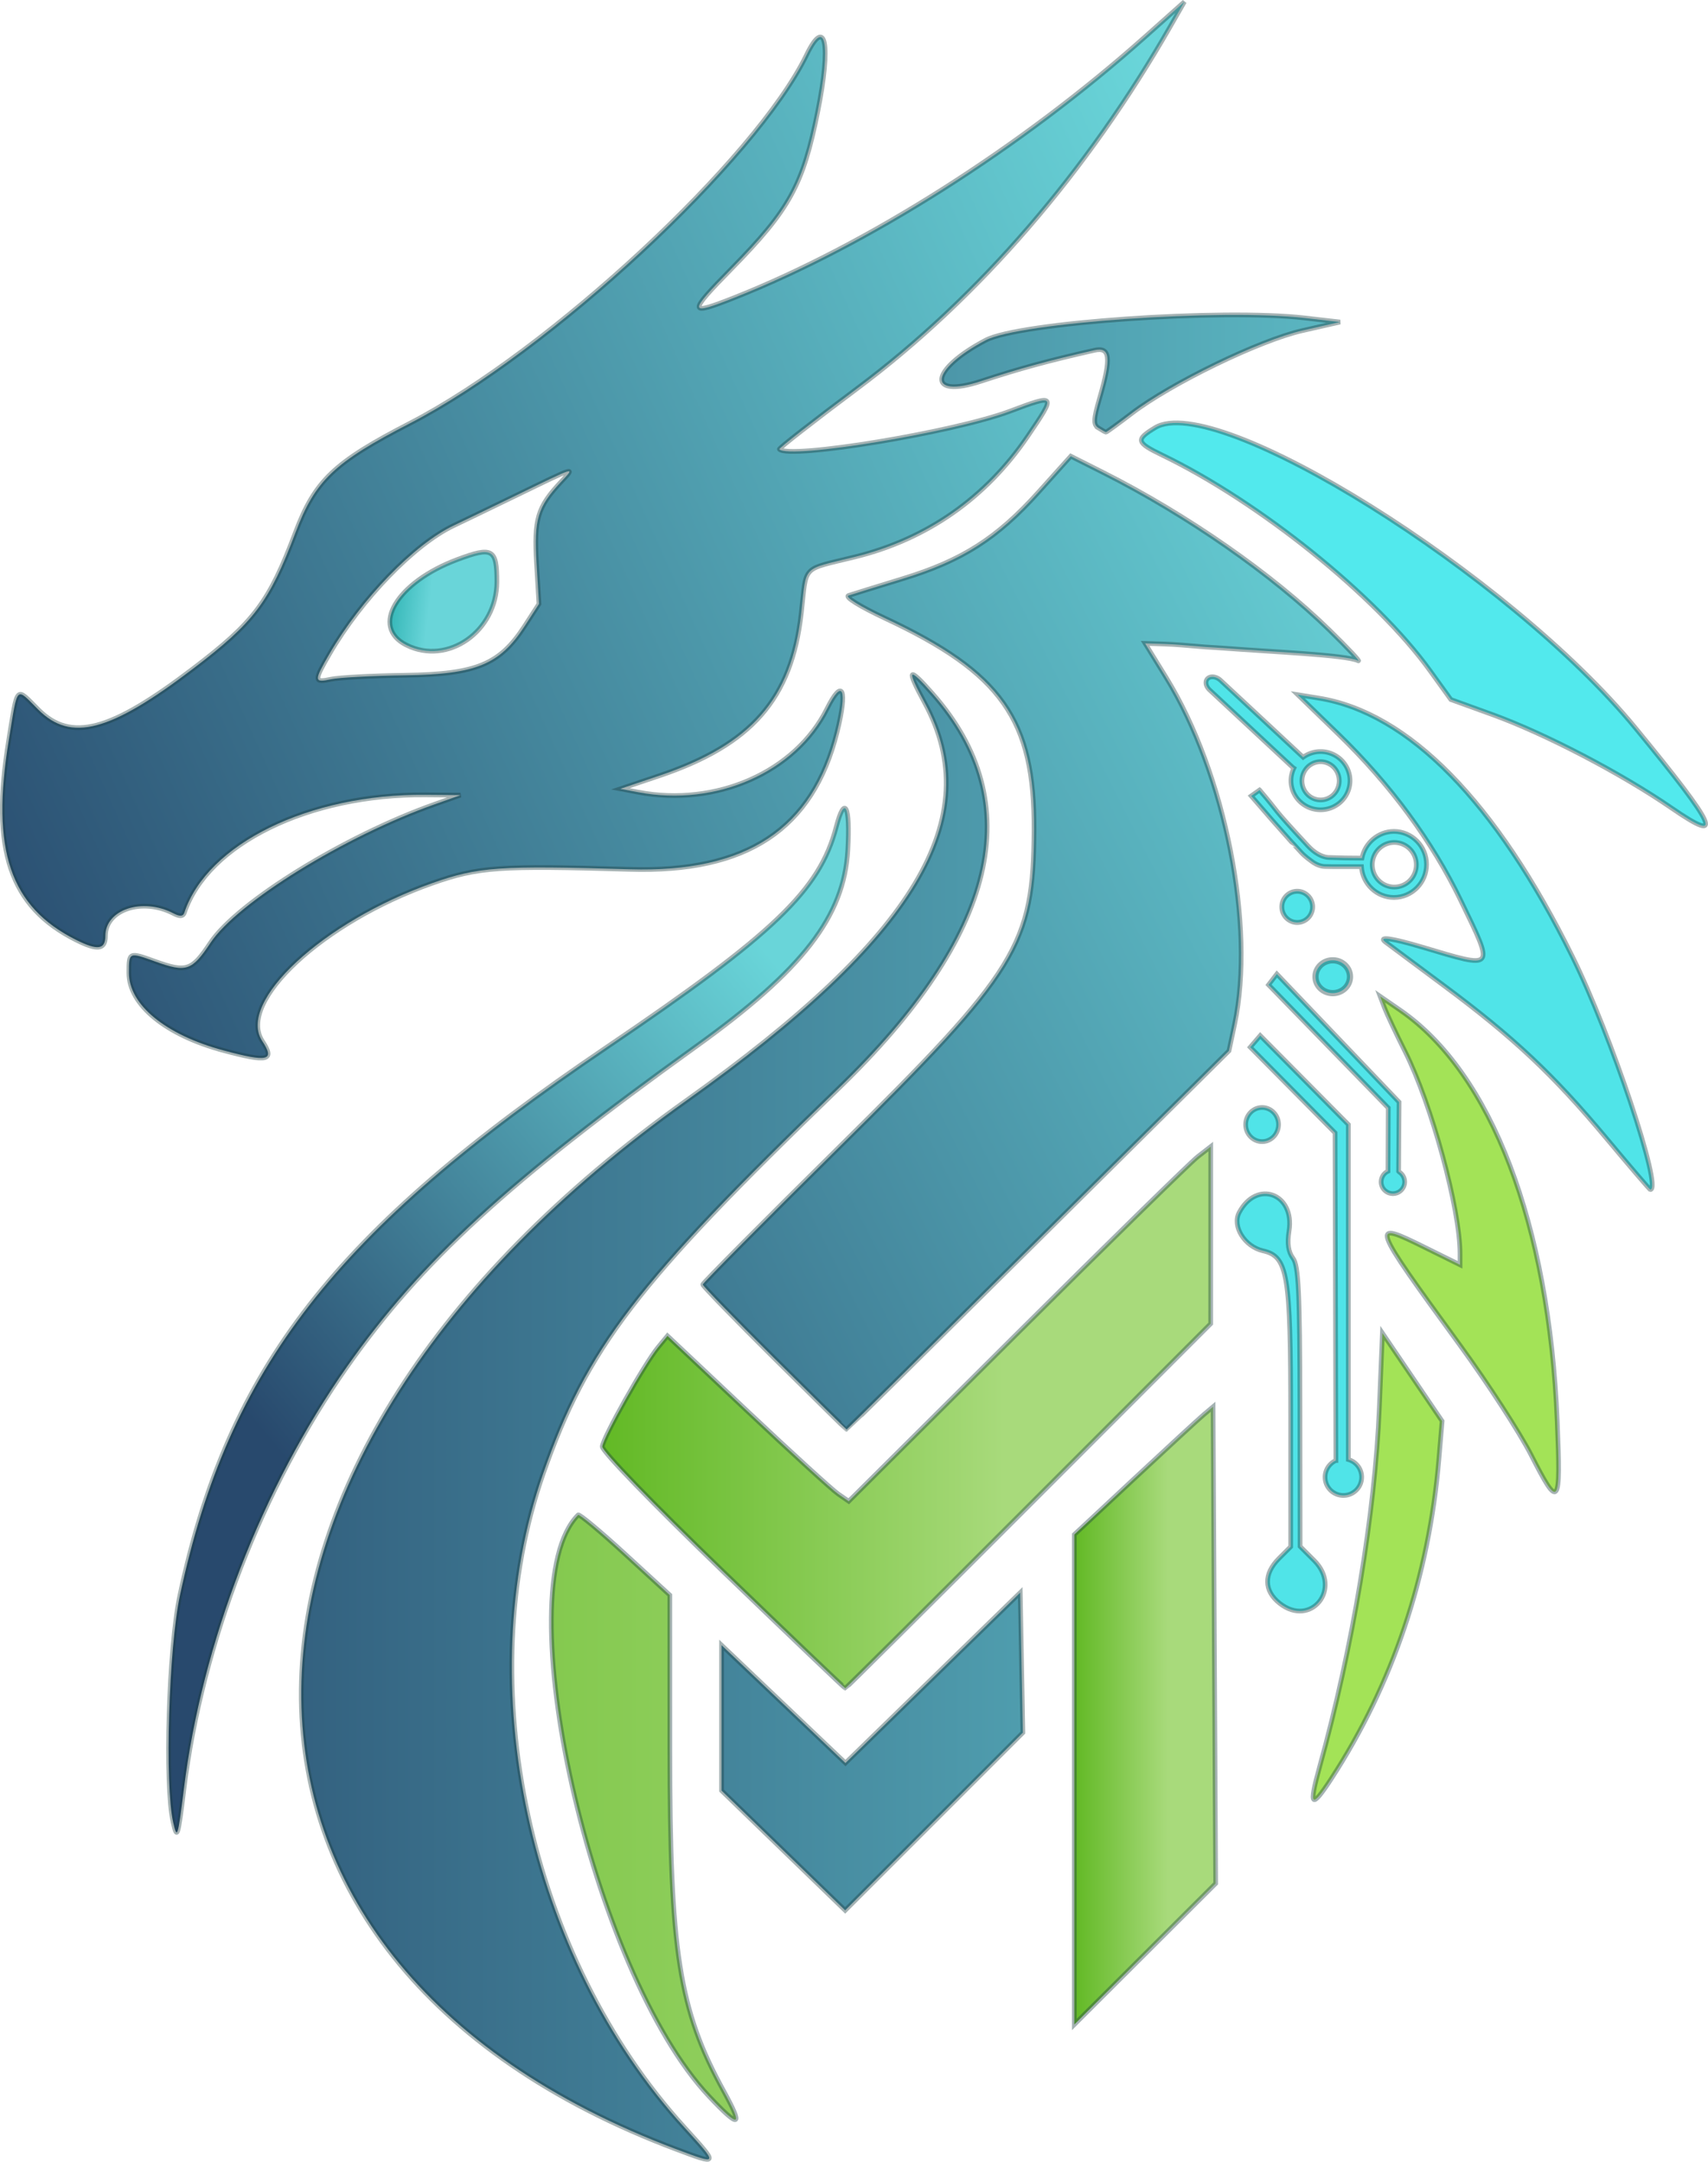 <?xml version="1.0" encoding="UTF-8" standalone="no"?>
<!-- Created with Inkscape (http://www.inkscape.org/) -->

<svg
   version="1.1"
   id="svg182"
   width="363.127"
   height="459.515"
   viewBox="0 0 363.127 459.515"
   xmlns:xlink="http://www.w3.org/1999/xlink"
   xmlns="http://www.w3.org/2000/svg"
   xmlns:svg="http://www.w3.org/2000/svg">
  <defs
     id="defs186">
    <linearGradient
       id="linearGradient64921">
      <stop
         style="stop-color:#30b4b4;stop-opacity:1;"
         offset="0"
         id="stop64917" />
      <stop
         style="stop-color:#69d5d9;stop-opacity:1;"
         offset="1"
         id="stop64919" />
    </linearGradient>
    <linearGradient
       id="linearGradient57387">
      <stop
         style="stop-color:#62b925;stop-opacity:1;"
         offset="0"
         id="stop57383" />
      <stop
         style="stop-color:#a8da7b;stop-opacity:1;"
         offset="0.659"
         id="stop57385" />
    </linearGradient>
    <linearGradient
       id="linearGradient39450">
      <stop
         style="stop-color:#28496d;stop-opacity:1;"
         offset="0"
         id="stop39446" />
      <stop
         style="stop-color:#69d5d9;stop-opacity:1;"
         offset="1"
         id="stop39448" />
    </linearGradient>
    <linearGradient
       xlink:href="#linearGradient39450"
       id="linearGradient1099"
       gradientUnits="userSpaceOnUse"
       x1="326.367"
       y1="517.091"
       x2="688.491"
       y2="517.091" />
    <linearGradient
       xlink:href="#linearGradient64921"
       id="linearGradient1101"
       gradientUnits="userSpaceOnUse"
       x1="408.249"
       y1="415.283"
       x2="417.152"
       y2="416.344" />
    <linearGradient
       xlink:href="#linearGradient39450"
       id="linearGradient1103"
       gradientUnits="userSpaceOnUse"
       x1="326.367"
       y1="517.091"
       x2="609.295"
       y2="389.811" />
    <linearGradient
       xlink:href="#linearGradient39450"
       id="linearGradient1105"
       gradientUnits="userSpaceOnUse"
       x1="326.367"
       y1="517.091"
       x2="612.124"
       y2="372.841" />
    <linearGradient
       xlink:href="#linearGradient57387"
       id="linearGradient1107"
       gradientUnits="userSpaceOnUse"
       x1="453.91"
       y1="588.698"
       x2="583.27"
       y2="588.698" />
    <linearGradient
       xlink:href="#linearGradient39450"
       id="linearGradient1109"
       gradientUnits="userSpaceOnUse"
       x1="361.707"
       y1="568.047"
       x2="475.128"
       y2="473.294" />
    <linearGradient
       xlink:href="#linearGradient39450"
       id="linearGradient1111"
       gradientUnits="userSpaceOnUse"
       x1="326.367"
       y1="517.091"
       x2="688.491"
       y2="517.091" />
    <linearGradient
       xlink:href="#linearGradient57387"
       id="linearGradient1113"
       gradientUnits="userSpaceOnUse"
       x1="554.27"
       y1="652.088"
       x2="584.321"
       y2="652.088" />
    <linearGradient
       xlink:href="#linearGradient57387"
       id="linearGradient1115"
       gradientUnits="userSpaceOnUse"
       x1="326.367"
       y1="517.091"
       x2="688.491"
       y2="517.091" />
    <linearGradient
       xlink:href="#linearGradient39450"
       id="linearGradient1117"
       gradientUnits="userSpaceOnUse"
       x1="326.367"
       y1="517.091"
       x2="688.491"
       y2="517.091" />
  </defs>
  <g
     id="use44589"
     style="display:inline;stroke:#0b1718;stroke-opacity:1"
     transform="translate(-639.865,-29.397)">
    <path
       id="path1053"
       style="display:inline;fill:#50e4e8;fill-opacity:1;stroke:#1c3d3f;stroke-width:1.002;stroke-opacity:0.391"
       d="m 597.328,494.445 -1.768,2.297 25.455,26.164 -0.06,13.449 c -0.886,0.408 -1.454,1.294 -1.455,2.27 0,1.381 1.119,2.5 2.5,2.5 1.381,0 2.5,-1.119 2.5,-2.5 -4.9e-4,-0.853 -0.436,-1.646 -1.154,-2.105 l -0.133,-0.144 0.101,-14.707 z"
       transform="translate(314,-258)" />
    <path
       id="path1055"
       style="display:inline;fill:#50e4e8;fill-opacity:1;stroke:#1c3d3f;stroke-width:1.002;stroke-opacity:0.391"
       d="m 583.568,431.27 c -0.35,0.01 -0.671,0.119 -0.912,0.332 -0.644,0.569 -0.478,1.662 0.371,2.453 l 17.543,16.34 c 0.119,0.111 0.246,0.208 0.377,0.295 a 6.276,6.187 0 0 0 -0.613,2.654 6.276,6.187 0 0 0 6.275,6.188 6.276,6.187 0 0 0 6.275,-6.188 6.276,6.187 0 0 0 -6.275,-6.188 6.276,6.187 0 0 0 -3.693,1.205 c -0.007,-0.006 -0.013,-0.013 -0.019,-0.019 L 585.352,432.002 c -0.531,-0.494 -1.199,-0.749 -1.783,-0.732 z M 606.625,449.312 a 3.963,4.062 0 0 1 0.564,0.041 3.963,4.062 0 0 1 0.553,0.123 3.963,4.062 0 0 1 0.529,0.203 3.963,4.062 0 0 1 0.496,0.277 3.963,4.062 0 0 1 0.453,0.348 3.963,4.062 0 0 1 0.398,0.41 3.963,4.062 0 0 1 0.34,0.465 3.963,4.062 0 0 1 0.271,0.508 3.963,4.062 0 0 1 0.197,0.543 3.963,4.062 0 0 1 0.119,0.566 3.963,4.062 0 0 1 0.041,0.578 3.963,4.062 0 0 1 -0.041,0.578 3.963,4.062 0 0 1 -0.119,0.566 3.963,4.062 0 0 1 -0.197,0.543 3.963,4.062 0 0 1 -0.271,0.508 3.963,4.062 0 0 1 -0.34,0.465 3.963,4.062 0 0 1 -0.398,0.41 3.963,4.062 0 0 1 -0.453,0.348 3.963,4.062 0 0 1 -0.496,0.277 3.963,4.062 0 0 1 -0.529,0.203 3.963,4.062 0 0 1 -0.553,0.123 3.963,4.062 0 0 1 -0.564,0.041 3.963,4.062 0 0 1 -0.564,-0.041 3.963,4.062 0 0 1 -0.553,-0.123 3.963,4.062 0 0 1 -0.529,-0.203 3.963,4.062 0 0 1 -0.496,-0.277 3.963,4.062 0 0 1 -0.453,-0.348 3.963,4.062 0 0 1 -0.398,-0.41 3.963,4.062 0 0 1 -0.34,-0.465 3.963,4.062 0 0 1 -0.271,-0.508 3.963,4.062 0 0 1 -0.197,-0.543 3.963,4.062 0 0 1 -0.119,-0.566 3.963,4.062 0 0 1 -0.041,-0.578 3.963,4.062 0 0 1 0.041,-0.578 3.963,4.062 0 0 1 0.119,-0.566 3.963,4.062 0 0 1 0.197,-0.543 3.963,4.062 0 0 1 0.271,-0.508 3.963,4.062 0 0 1 0.34,-0.465 3.963,4.062 0 0 1 0.398,-0.41 3.963,4.062 0 0 1 0.453,-0.348 3.963,4.062 0 0 1 0.496,-0.277 3.963,4.062 0 0 1 0.529,-0.203 3.963,4.062 0 0 1 0.553,-0.123 3.963,4.062 0 0 1 0.564,-0.041 z"
       transform="translate(314,-258)" />
    <path
       style="display:inline;fill:#50e4e8;fill-opacity:1;stroke:#1c3d3f;stroke-width:1.002;stroke-opacity:0.391"
       d="m 593.66,455.332 -1.785,1.262 4.484,5.172 3.922,4.422 c 0.028,-0.011 1.366,1.484 2.186,2.375 0.895,0.973 1.802,1.562 2.229,1.9 1.264,1.003 2.573,1.124 2.76,1.117 0.208,-0.008 1.711,0.033 1.711,0.033 h 3.5 2.639 c 0.241,3.682 3.258,6.547 6.904,6.557 3.833,5.4e-4 6.94,-3.143 6.939,-7.021 2.2e-4,-3.878 -3.107,-7.022 -6.939,-7.021 -3.292,0.009 -6.14,2.411 -6.797,5.676 l -3.629,-0.033 -3.363,-0.098 c -0.068,-0.002 -2.097,0.092 -4.48,-2.477 -8.422,-9.073 -5.48,-6.239 -10.279,-11.863 z m 28.639,11.143 c 0.223,2.1e-4 0.445,0.017 0.666,0.049 0.221,0.032 0.439,0.081 0.652,0.145 0.214,0.064 0.424,0.143 0.627,0.236 0.203,0.094 0.399,0.202 0.586,0.324 0.188,0.122 0.366,0.257 0.535,0.404 0.169,0.148 0.327,0.308 0.473,0.479 0.146,0.17 0.28,0.351 0.4,0.541 0.121,0.19 0.228,0.388 0.32,0.594 0.093,0.206 0.171,0.418 0.234,0.635 0.063,0.216 0.111,0.437 0.143,0.66 0.031,0.223 0.047,0.448 0.047,0.674 3.1e-4,0.226 -0.015,0.452 -0.047,0.676 -0.032,0.223 -0.08,0.444 -0.143,0.66 -0.063,0.217 -0.141,0.429 -0.234,0.635 -0.093,0.205 -0.2,0.404 -0.32,0.594 -0.121,0.19 -0.254,0.371 -0.4,0.541 -0.146,0.171 -0.304,0.331 -0.473,0.479 -0.169,0.147 -0.347,0.283 -0.535,0.404 -0.187,0.122 -0.383,0.23 -0.586,0.324 -0.203,0.094 -0.413,0.173 -0.627,0.236 -0.214,0.064 -0.432,0.112 -0.652,0.145 -0.221,0.032 -0.443,0.047 -0.666,0.047 -0.223,5.1e-4 -0.447,-0.015 -0.668,-0.047 -0.221,-0.032 -0.439,-0.081 -0.652,-0.145 -0.214,-0.064 -0.424,-0.143 -0.627,-0.236 -0.203,-0.094 -0.399,-0.202 -0.586,-0.324 -0.188,-0.122 -0.366,-0.257 -0.535,-0.404 -0.169,-0.148 -0.327,-0.308 -0.473,-0.479 -0.146,-0.17 -0.28,-0.351 -0.4,-0.541 -0.121,-0.19 -0.228,-0.388 -0.32,-0.594 -0.093,-0.206 -0.171,-0.418 -0.234,-0.635 -0.062,-0.216 -0.109,-0.437 -0.141,-0.66 -0.032,-0.224 -0.049,-0.45 -0.049,-0.676 4.1e-4,-0.226 0.017,-0.451 0.049,-0.674 0.031,-0.223 0.078,-0.444 0.141,-0.66 0.063,-0.217 0.141,-0.429 0.234,-0.635 0.093,-0.205 0.2,-0.404 0.32,-0.594 0.121,-0.19 0.254,-0.371 0.4,-0.541 0.146,-0.171 0.304,-0.331 0.473,-0.479 0.169,-0.147 0.347,-0.283 0.535,-0.404 0.187,-0.122 0.383,-0.23 0.586,-0.324 0.203,-0.094 0.413,-0.173 0.627,-0.236 0.214,-0.064 0.432,-0.112 0.652,-0.145 0.221,-0.032 0.444,-0.049 0.668,-0.049 z"
       id="path1057"
       transform="translate(314,-258)" />
    <path
       id="path1059"
       style="display:inline;fill:#50e4e8;fill-opacity:1;stroke:#1c3d3f;stroke-width:1.03;stroke-opacity:0.391"
       d="m 604.93,480.17 a 3.27,3.315 0 0 1 -3.27,3.315 3.27,3.315 0 0 1 -3.27,-3.315 3.27,3.315 0 0 1 3.27,-3.315 3.27,3.315 0 0 1 3.27,3.315 z"
       transform="translate(314,-258)" />
    <path
       id="path1061"
       style="display:inline;fill:#50e4e8;fill-opacity:1;stroke:#1c3d3f;stroke-width:1.319;stroke-opacity:0.391"
       d="m 612.88,495.019 a 3.666,3.491 0 0 1 -3.666,3.491 3.666,3.491 0 0 1 -3.666,-3.491 3.666,3.491 0 0 1 3.666,-3.491 3.666,3.491 0 0 1 3.666,3.491 z"
       transform="translate(314,-258)" />
    <path
       id="path1063"
       style="display:inline;fill:#50e4e8;fill-opacity:1;stroke:#1c3d3f;stroke-width:1.002;stroke-opacity:0.391"
       d="m 597.682,526.441 a 3.491,3.624 0 0 1 -3.491,3.624 3.491,3.624 0 0 1 -3.491,-3.624 3.491,3.624 0 0 1 3.491,-3.624 3.491,3.624 0 0 1 3.491,3.624 z"
       transform="translate(314,-258)" />
    <path
       id="path1065"
       style="display:inline;fill:#50e4e8;fill-opacity:1;stroke:#1c3d3f;stroke-width:1.002;stroke-opacity:0.391"
       d="M 593.793,507.525 591.672,510 l 18.031,18.209 0.174,69.641 a 3.889,3.889 0 0 0 -2.295,3.545 3.889,3.889 0 0 0 3.889,3.889 3.889,3.889 0 0 0 3.889,-3.889 3.889,3.889 0 0 0 -2.828,-3.742 v -71.211 z"
       transform="translate(314,-258)" />
    <path
       style="display:inline;fill:url(#linearGradient1099);fill-opacity:1;stroke:#1c3d3f;stroke-opacity:0.391"
       d="m 559.413,378.38 c -1.134,-0.718 -1.092,-1.771 0.25,-6.389 2.493,-8.577 2.232,-10.9 -1.143,-10.135 -9.828,2.228 -15.864,3.875 -24.063,6.566 -11.672,3.83 -10.969,-2.43 0.979,-8.713 7.132,-3.751 50.216,-6.749 67.834,-4.72 l 7.5,0.864 -8,1.817 c -9.074,2.061 -27.878,11.175 -36.27,17.58 -2.899,2.212 -5.374,4.015 -5.5,4.006 -0.126,-0.008 -0.84,-0.402 -1.587,-0.875 z"
       transform="translate(314,-258)"
       id="path1067" />
    <path
       style="display:inline;fill:#52e9ed;fill-opacity:1;stroke:#1c3d3f;stroke-opacity:0.391"
       d="m 681.27,459.176 c -10.769,-7.407 -26.978,-15.855 -38.223,-19.921 l -8.723,-3.154 -4.445,-6.165 c -11.409,-15.825 -36.204,-35.783 -56.86,-45.768 -5.608,-2.711 -5.769,-3.307 -1.582,-5.854 12.904,-7.848 75.286,31.149 102.155,63.859 17.379,21.158 19.028,24.81 7.677,17.003 z"
       transform="translate(314,-258)"
       id="path1069" />
    <path
       style="display:inline;fill:url(#linearGradient1101);fill-opacity:1;stroke:#1c3d3f;stroke-opacity:0.391"
       d="m 412.27,424.519 c -7.74,-3.867 -2.095,-13.351 10.82,-18.181 7.487,-2.8 8.411,-2.283 8.411,4.707 0,10.565 -10.428,17.871 -19.231,13.474 z"
       transform="translate(314,-258)"
       id="path1071" />
    <path
       style="display:inline;fill:url(#linearGradient1103);fill-opacity:1;stroke:#1c3d3f;stroke-opacity:0.391"
       d="m 373.375,510.688 c -12.318,-3.313 -20.105,-9.701 -20.105,-16.494 0,-4.423 0.013,-4.429 5.5,-2.452 6.737,2.427 7.871,2.05 11.845,-3.936 5.688,-8.567 28.52,-22.674 47.655,-29.443 l 5.5,-1.946 -7.5,-0.06 c -24.698,-0.197 -46.323,10.382 -51.214,25.056 -0.269,0.808 -0.956,0.847 -2.334,0.132 -6.602,-3.422 -14.452,-0.813 -14.452,4.802 0,2.912 -1.652,3.138 -6.216,0.853 -14.066,-7.044 -18.142,-19.089 -14.34,-42.381 1.963,-12.029 1.414,-11.456 6.296,-6.574 6.935,6.935 15.247,4.737 32.896,-8.698 12.984,-9.884 16.196,-14.154 21.777,-28.954 4.167,-11.049 8.198,-14.896 24.336,-23.219 29.573,-15.252 73.588,-56.124 84.326,-78.305 4.048,-8.362 5.248,-2.328 2.383,11.993 -3.135,15.675 -5.97,20.848 -18.336,33.458 -9.34,9.524 -9.278,10.064 0.707,6.106 28.158,-11.16 60.836,-31.912 87.124,-55.327 l 8.453,-7.529 -2.856,5 c -17.796,31.151 -40.966,57.974 -66.663,77.171 -9.302,6.95 -16.769,12.78 -16.593,12.957 2.146,2.146 37.122,-3.627 49.018,-8.09 9.838,-3.691 9.872,-3.644 3.808,5.285 -8.938,13.162 -21.406,21.885 -36.69,25.67 -11.637,2.881 -10.288,1.468 -11.49,12.045 -2.067,18.194 -10.578,27.9 -30.27,34.521 l -8.17,2.747 3.82,0.722 c 16.61,3.139 33.398,-4.294 40.107,-17.757 3.336,-6.695 4.413,-4.161 2.125,5.003 -5.146,20.607 -19.164,29.889 -44.021,29.148 -27.801,-0.829 -32.217,-0.521 -42.028,2.935 -23.254,8.19 -41.607,25.232 -36.147,33.564 2.748,4.194 1.257,4.555 -8.251,1.998 z m 38.614,-79.748 c 15.169,-0.22 20.123,-2.266 25.45,-10.507 l 3.014,-4.662 -0.517,-8.615 c -0.564,-9.397 0.2,-11.959 5.148,-17.267 3.151,-3.379 3.486,-3.478 -9.313,2.737 -5.5,2.67 -11.562,5.595 -13.471,6.5 -8.313,3.939 -19.624,15.622 -26.365,27.233 -3.356,5.781 -3.331,6.218 0.305,5.419 1.633,-0.359 8.72,-0.736 15.75,-0.838 z"
       transform="translate(314,-258)"
       id="path1073" />
    <path
       style="display:inline;fill:#50e4e8;fill-opacity:1;stroke:#1c3d3f;stroke-opacity:0.391"
       d="m 667.521,529.52 c -11.421,-13.689 -19.842,-21.602 -34.795,-32.701 -6.576,-4.881 -12.143,-9.026 -12.372,-9.212 -1.499,-1.216 1.439,-0.797 7.917,1.129 15.649,4.652 15.369,4.995 8.137,-9.967 -6.068,-12.553 -14.937,-24.598 -26.026,-35.348 l -8.612,-8.348 4.487,0.726 c 19.075,3.086 37.632,22.003 53.924,54.97 8.242,16.678 19.214,49.5 16.547,49.5 -0.131,0 -4.274,-4.838 -9.208,-10.75 z"
       transform="translate(314,-258)"
       id="path1075" />
    <path
       style="display:inline;fill:url(#linearGradient1105);fill-opacity:1;stroke:#1c3d3f;stroke-opacity:0.391"
       d="m 490.499,576.138 c -8.376,-8.323 -15.229,-15.383 -15.229,-15.689 0,-0.306 13.008,-13.409 28.907,-29.118 38.124,-37.667 41.4,-42.997 41.526,-67.561 0.12,-23.399 -6.884,-33.339 -31.668,-44.946 -5.389,-2.524 -8.637,-4.55 -7.765,-4.843 0.825,-0.277 6.025,-1.89 11.556,-3.582 12.612,-3.861 20.023,-8.591 28.853,-18.418 l 6.839,-7.611 6.825,3.437 c 17.841,8.984 35.994,21.625 48.196,33.56 3.977,3.89 6.712,6.81 6.076,6.488 -2.472,-1.253 -18.856,-1.918 -28.303,-2.663 -1.395,-0.11 -2.793,-0.167 -4.189,-0.266 -2.292,-0.164 -4.579,-0.413 -6.873,-0.545 -1.974,-0.114 -5.927,-0.214 -5.927,-0.214 l 4.447,7.214 c 12.591,20.422 19.002,52.86 14.575,73.739 l -1.198,5.651 -40.578,40.25 c -22.318,22.137 -40.638,40.25 -40.71,40.25 -0.072,0 -6.984,-6.81 -15.36,-15.132 z"
       transform="translate(314,-258)"
       id="path1077" />
    <path
       style="display:inline;fill:#a3e357;fill-opacity:1;stroke:#1c3d3f;stroke-opacity:0.391"
       d="m 651.377,596.659 c -2.416,-4.731 -9.212,-15.213 -15.102,-23.293 -19.086,-26.185 -19.247,-26.633 -7.469,-20.805 l 7.465,3.694 v -2.361 c 0,-9.503 -6.059,-31.792 -11.68,-42.971 -1.894,-3.767 -3.862,-7.948 -4.373,-9.292 l -0.929,-2.443 4.241,2.923 c 19.41,13.379 31.675,45.458 33.403,87.368 0.758,18.386 0.402,18.846 -5.555,7.182 z"
       transform="translate(314,-258)"
       id="path1079" />
    <path
       style="display:inline;fill:#50e4e8;fill-opacity:1;stroke:#1c3d3f;stroke-opacity:0.391"
       d="m 597.928,628.215 c -3.372,-2.652 -3.431,-6.262 -0.157,-9.536 l 2.5,-2.5 -0.002,-27.705 c -0.002,-30.379 -0.607,-33.984 -5.908,-35.2 -3.894,-0.893 -6.577,-5.219 -5.042,-8.13 3.731,-7.078 11.877,-4.058 10.6,3.929 -0.421,2.636 -0.157,4.463 0.836,5.776 1.193,1.577 1.458,7.229 1.485,31.593 l 0.032,29.673 3,3 c 6.003,6.003 -0.707,14.319 -7.343,9.099 z"
       transform="translate(314,-258)"
       id="path1081" />
    <path
       style="display:inline;opacity:1;fill:url(#linearGradient1107);fill-opacity:1;stroke:#1c3d3f;stroke-opacity:0.391"
       d="m 479.552,621.403 c -14.781,-14.257 -25.722,-25.567 -25.641,-26.507 0.164,-1.926 8.959,-17.576 11.86,-21.104 l 2,-2.433 17,16.009 c 9.35,8.805 18.02,16.716 19.266,17.58 l 2.266,1.572 35.734,-35.565 c 19.654,-19.561 36.971,-36.525 38.484,-37.698 l 2.75,-2.133 -0.004,18.823 -0.004,18.823 -38.719,38.75 c -21.295,21.312 -38.829,38.75 -38.964,38.75 -0.135,0 -11.847,-11.19 -26.027,-24.867 z"
       transform="translate(314,-258)"
       id="path1083" />
    <path
       style="display:inline;fill:#a3e357;fill-opacity:1;stroke:#1c3d3f;stroke-opacity:0.391"
       d="m 606.409,663.02 c 7.048,-25.403 11.792,-53.949 12.717,-76.515 l 0.645,-15.735 6.345,9.353 6.345,9.353 -0.687,8.147 c -2.098,24.889 -9.829,47.827 -22.882,67.897 -4.257,6.545 -4.831,5.966 -2.483,-2.5 z"
       transform="translate(314,-258)"
       id="path1085" />
    <path
       style="display:inline;fill:url(#linearGradient1109);fill-opacity:1;stroke:#1c3d3f;stroke-opacity:0.391"
       d="m 362.68,674.77 c -1.817,-7.991 -0.948,-37.086 1.443,-48.273 10.334,-48.362 32.887,-77.333 90.648,-116.442 35.669,-24.151 45.353,-33.429 48.863,-46.818 1.832,-6.988 3.015,-4.667 2.476,4.863 -0.798,14.118 -9.558,25.442 -32.34,41.804 -39.785,28.574 -58.404,45.65 -74.08,67.939 -18.15,25.806 -30.887,58.781 -34.741,89.935 -1.269,10.259 -1.42,10.725 -2.269,6.992 z"
       transform="translate(314,-258)"
       id="path1087" />
    <path
       style="display:inline;fill:url(#linearGradient1111);fill-opacity:1;stroke:#1c3d3f;stroke-opacity:0.391"
       d="M 492.41,680.754 479.27,668.024 V 652.565 637.106 l 13.17,12.526 13.17,12.526 18.58,-18.113 18.58,-18.113 0.278,14.888 0.278,14.888 -18.888,18.888 -18.888,18.888 z"
       transform="translate(314,-258)"
       id="path1089" />
    <path
       style="display:inline;fill:url(#linearGradient1113);fill-opacity:1;stroke:#1c3d3f;stroke-opacity:0.391"
       d="m 554.27,665.669 v -52.077 l 12.767,-11.911 c 7.022,-6.551 13.659,-12.662 14.75,-13.581 l 1.983,-1.67 0.275,50.67 0.275,50.67 -15.025,14.988 -15.025,14.987 z"
       transform="translate(314,-258)"
       id="path1091" />
    <path
       style="display:inline;fill:url(#linearGradient1115);fill-opacity:1;stroke:#1c3d3f;stroke-opacity:0.391"
       d="m 476.618,733.02 c -24.971,-26.525 -43.341,-108.09 -27.836,-123.595 0.243,-0.243 4.728,3.491 9.965,8.299 l 9.523,8.741 0.006,32.653 c 0.008,43.283 1.923,55.442 11.468,72.806 4.244,7.721 3.392,8.02 -3.126,1.096 z"
       transform="translate(314,-258)"
       id="path1093" />
    <path
       style="display:inline;fill:url(#linearGradient1117);fill-opacity:1;stroke:#1c3d3f;stroke-opacity:0.391"
       d="M 469.655,744.264 C 362.468,703.988 363.491,598.433 471.814,521.318 c 48.732,-34.692 63.909,-60.027 50.636,-84.531 -3.992,-7.371 -3.542,-7.871 1.712,-1.902 20.484,23.271 13.773,51.257 -20.142,84 -42.894,41.412 -53.295,54.983 -62.684,81.792 -15.592,44.517 -3.056,102.57 29.993,138.889 7.368,8.097 7.368,8.095 -1.673,4.698 z"
       transform="translate(314,-258)"
       id="path1095" />
  </g>
</svg>

